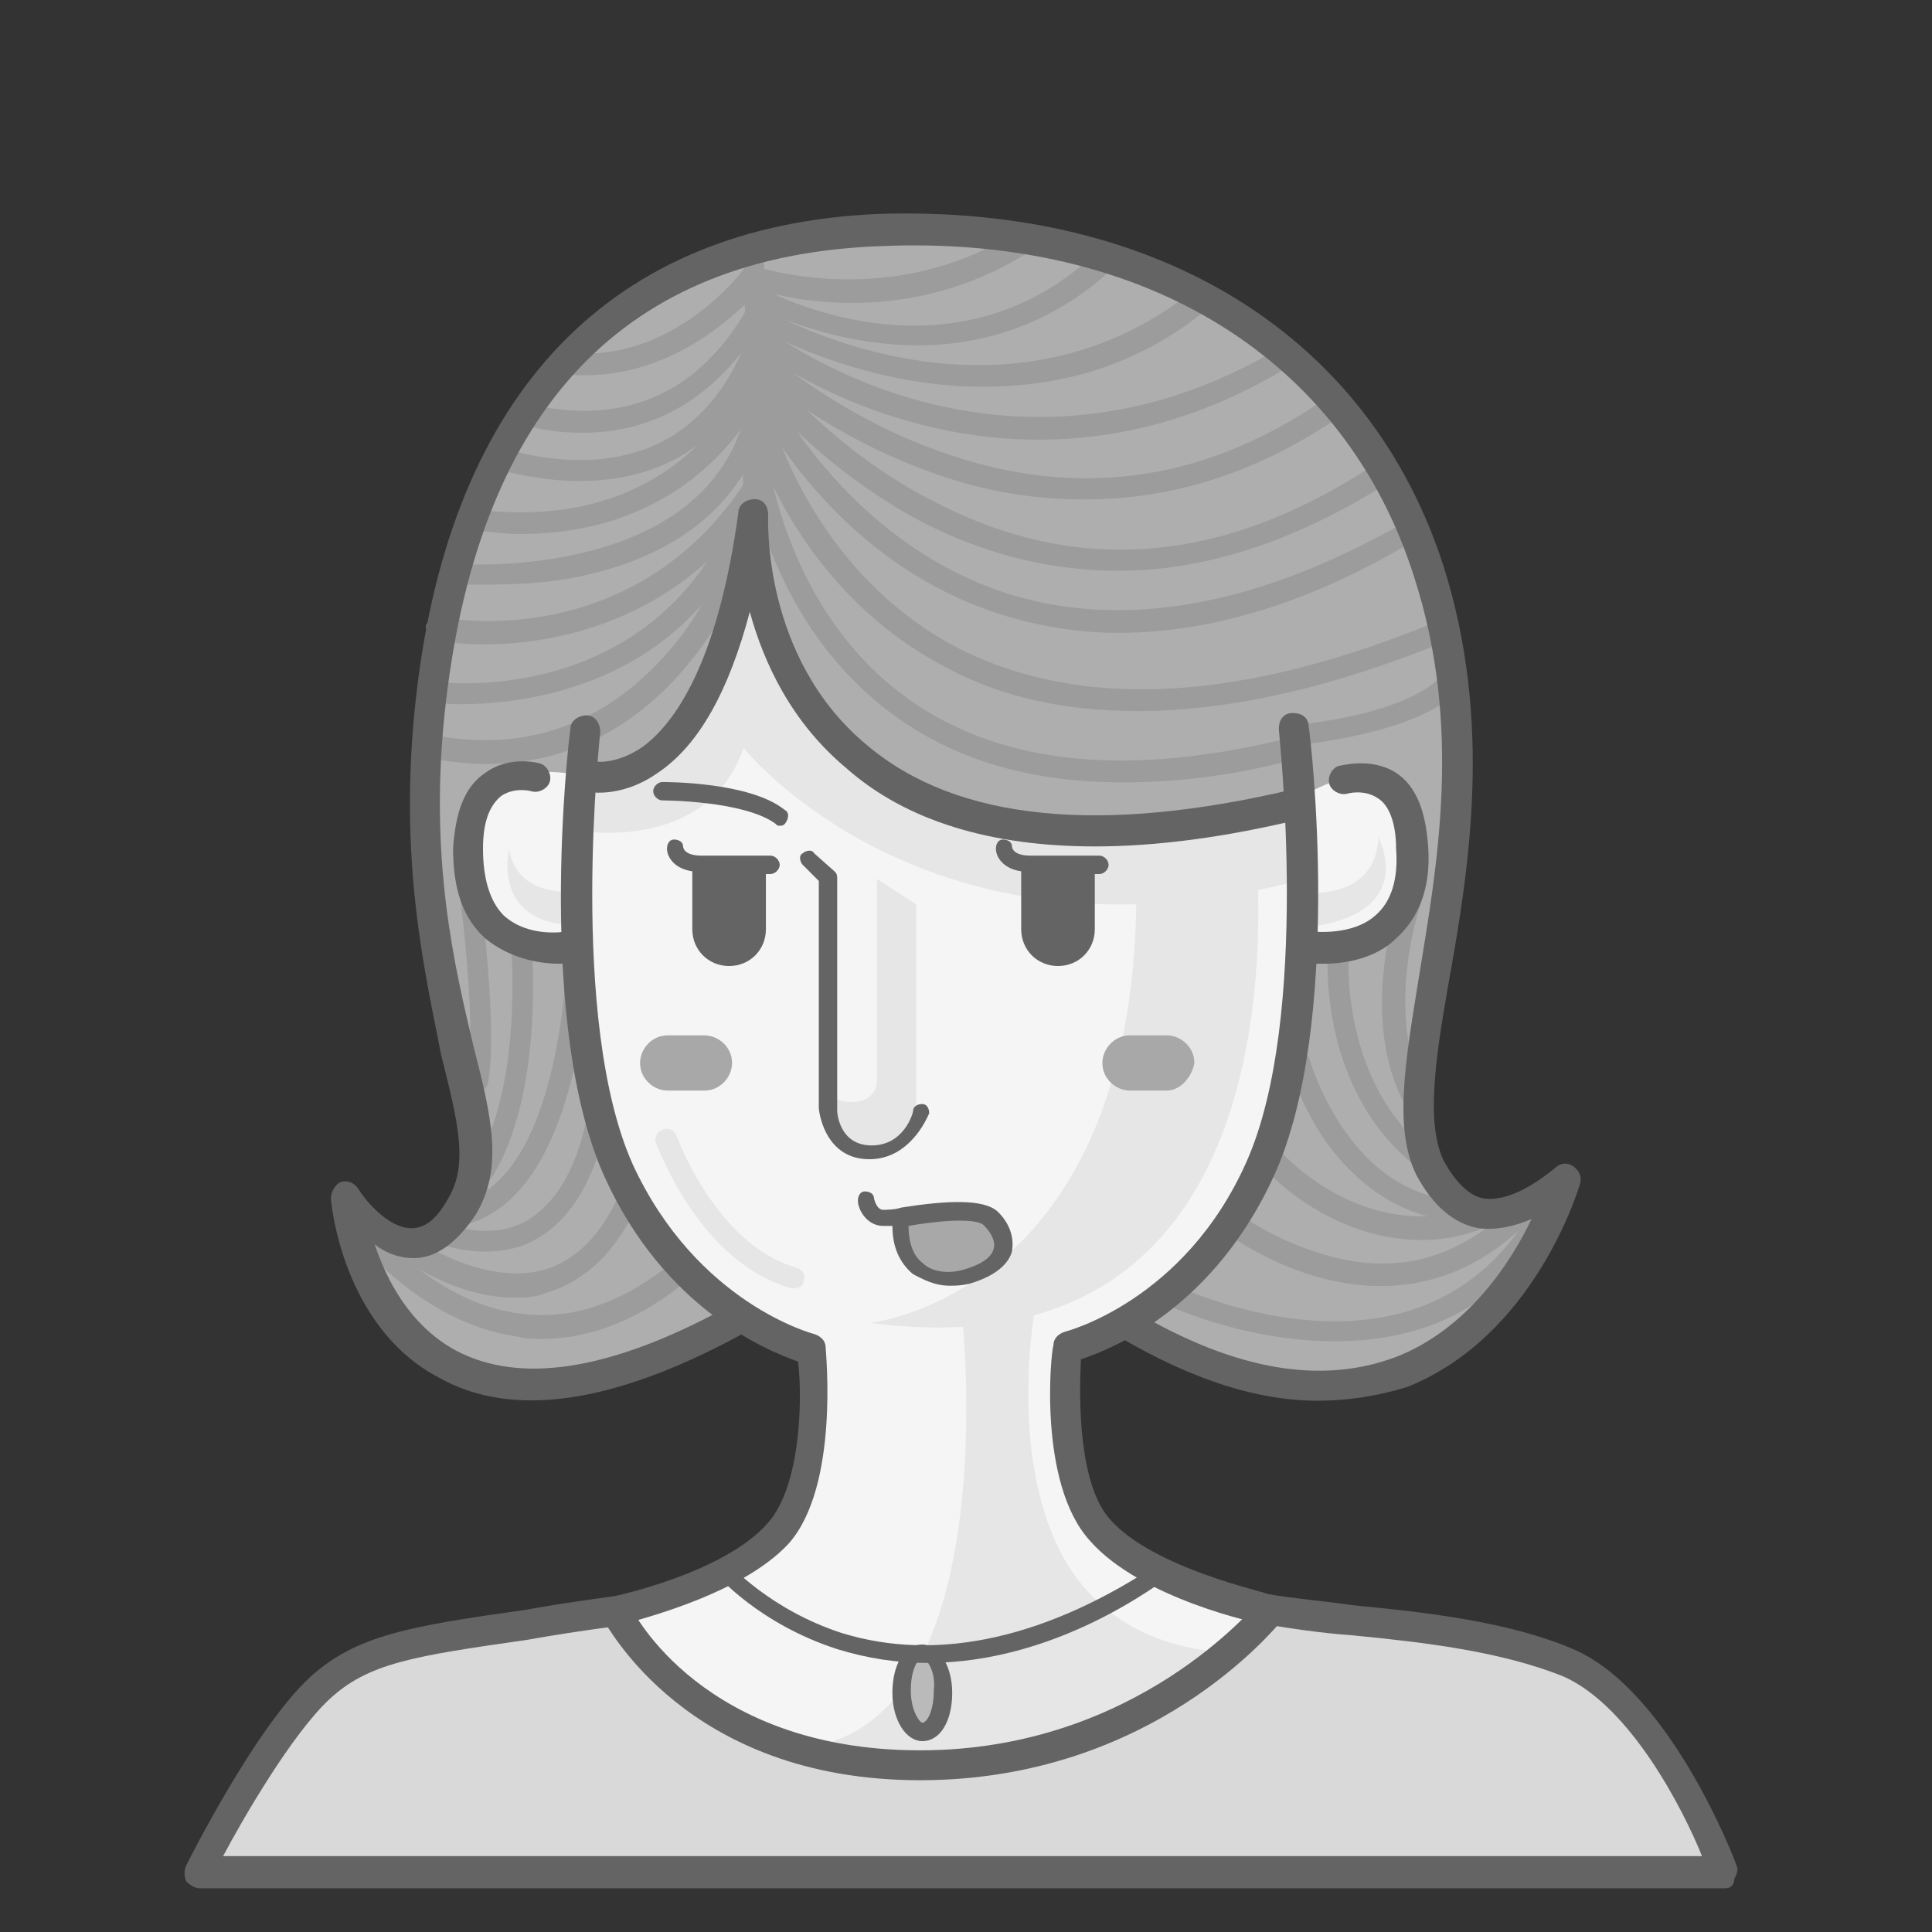 <?xml version="1.0" encoding="utf-8"?>
<!-- Generator: Adobe Illustrator 21.0.2, SVG Export Plug-In . SVG Version: 6.00 Build 0)  -->
<svg version="1.1" id="Layer_1" xmlns="http://www.w3.org/2000/svg" xmlns:xlink="http://www.w3.org/1999/xlink" x="0px" y="0px"
	 viewBox="0 0 84 84" style="enable-background:new 0 0 84 84;" xml:space="preserve">
<rect x="0" y="0" width="84" height="84" fill="#333333" stroke="none"/>
<style type="text/css">
	.st0{fill:#AEAEAE;}
	.st1{fill:#F5F5F5;}
	.st2{fill:#E6E6E6;}
	.st3{fill:#9C9C9C;}
	.st4{fill:#A8A8A8;}
	.st5{fill:#BABABA;}
	.st6{fill:#D9D9D9;}
	.st7{fill:#646464;}
</style>
<title>315007A6-6EC6-4A21-8F1A-B9B88DB4841E</title>
<desc>Created with sketchtool.</desc>
<g id="Symbols">
	<g id="o4">
		<g id="Group-9" transform="translate(0, -1)">
			<g id="Page-1_1_" transform="translate(8, 10)">
				<g id="Group-89" transform="translate(0.629, 0.616)">
					<path id="Fill-1_1_" class="st0" d="M25.3,47c0,0-7,3.7-11.3,3.5c-4.3-0.2-6.6-3.5-7.3-7.9c0,0,2.7,3.9,4.6,0.6
						c1.9-3.3,0.4-5.6,0.1-7.2C11,34.5,6.9,15.3,15.4,6.6C28-6.2,44.7,3.1,47.3,5.8c0,0,7.2,4.8,7.3,16.4c0.2,11.6-2,12.9-1.8,16.3
						c0.3,3.5,1.7,4.6,2.8,4.5c1.1-0.1,3.3-1.2,3.3-1.2s-3.3,9.7-10.8,8.7c-7.5-1.1-7.7-3.2-7.7-3.2L25.3,47z"/>
					<path id="Fill-3" class="st1" d="M51.9,24.4C50.6,23.4,48,25,48,25s-9.6,2.7-16.4,0.2s-7.5-11.5-7.5-11.5
						c-2,12.4-7.4,10.4-7.4,10.4s-3.5-0.7-4.2,0.8c-0.6,1.5-1.2,4.5,0,5.4c1.1,0.9,3.7,1.3,4.1,1.3c1,16.6,9.8,17.4,9.8,17.4
						s0.6,2.5,0,6.1c-0.6,3.7-8.3,5.3-8.3,5.3s3.7,6.8,13.2,6.7c9.5-0.1,15.2-6.7,15.2-6.7c-11.5-1.7-8.6-11.3-8.6-11.3
						c11.3-4.6,10-17.5,10-17.5s2.4-0.2,3.8-1.3C53.1,29.3,53.1,25.3,51.9,24.4"/>
					<path id="Fill-5" class="st2" d="M27.3,37.5c0,0,0,0.8,1.1,0.8c1.1,0,1.1-0.9,1.1-0.9v-8.8l1.7,1.1v9c0,0-0.5,1.7-2.3,1.7
						C27.2,40.4,27.4,38.2,27.3,37.5"/>
					<path id="Fill-7" class="st2" d="M29.2,47.9c0,0,12.7-1.3,11.5-21.4l5.1-1C45.8,25.5,49.6,50.6,29.2,47.9"/>
					<path id="Fill-9" class="st2" d="M33.2,47.6c0,0,2,18.2-7.2,18.8c0,0,11.2,2.7,18.8-4.2c0,0-5.1,0.2-7.4-4.5
						s-0.9-11.2-0.9-11.2L33.2,47.6z"/>
					<path id="Fill-11" class="st2" d="M16.6,26.5c0,0,5.5,1,7.1-3.6c0,0,8,10.1,24.4,5.7L48,25c0,0-9,2.5-14.7,0.4
						c-5.7-2.2-6.8-3.8-8.9-10.1l-0.9,0.9c0,0-1.2,7.8-6.7,7.9L16.6,26.5z"/>
					<path id="Fill-13" class="st2" d="M48.2,29.2c0,0,3,0.3,3.1-2.4c0,0,1.8,3.3-3.1,3.9V29.2z"/>
					<path id="Fill-15" class="st2" d="M16.6,29.1c0,0-2.7,0.5-3.1-1.8c0,0-0.8,3.4,3.1,3.3L16.6,29.1z"/>
					<path id="Fill-17" class="st3" d="M24.1,14.1C24,14.1,24,14.1,24.1,14.1c-0.3,0-0.5-0.2-0.5-0.5c0-0.1,0.4-9.6,0-12.5
						c0-0.3,0.2-0.5,0.4-0.5c0.3,0,0.5,0.2,0.5,0.4c0.4,3,0,12.3,0,12.7C24.5,13.9,24.3,14.1,24.1,14.1"/>
					<path id="Fill-19" class="st3" d="M40.2,24.4c-3.9,0-7.1-0.9-9.8-2.8c-5.9-4.2-6.6-11.3-6.6-11.6c0-0.3,0.2-0.5,0.4-0.5
						c0.3,0,0.5,0.2,0.5,0.4c0,0.1,0.7,7,6.2,10.9c4.1,2.9,9.7,3.4,16.8,1.6c0.3-0.1,0.5,0.1,0.6,0.3c0.1,0.3-0.1,0.5-0.3,0.6
						C45.2,24.1,42.6,24.4,40.2,24.4"/>
					<path id="Fill-21" class="st3" d="M40.8,21.3c-3.1,0-5.9-0.6-8.3-1.9c-6.9-3.6-8.7-10.8-8.7-11.1c-0.1-0.3,0.1-0.5,0.4-0.6
						c0.3-0.1,0.5,0.1,0.6,0.4c0,0.1,1.7,7.1,8.3,10.5c5.4,2.7,12.4,2.3,21-1.3c0.2-0.1,0.5,0,0.6,0.3c0.1,0.2,0,0.5-0.3,0.6
						C49.3,20.3,44.8,21.3,40.8,21.3"/>
					<path id="Fill-23" class="st3" d="M40,17.9c-1.8,0-3.5-0.3-5.1-0.8c-7.6-2.4-10.9-9.5-11-9.8c-0.1-0.2,0-0.5,0.2-0.6
						c0.2-0.1,0.5,0,0.6,0.2c0,0.1,3.3,7,10.5,9.3c5.1,1.6,11,0.5,17.4-3.2c0.2-0.1,0.5-0.1,0.6,0.2c0.1,0.2,0.1,0.5-0.2,0.6
						C48.4,16.6,44,17.9,40,17.9"/>
					<path id="Fill-25" class="st3" d="M40,15.2c-3.3,0-6.1-0.9-8.3-2c-4.9-2.5-7.7-6.3-7.9-6.4c-0.2-0.2-0.1-0.5,0.1-0.7
						c0.2-0.2,0.5-0.1,0.7,0.1c0,0,2.9,3.8,7.6,6.1c6.3,3.2,12.7,2.5,19.2-1.9c0.2-0.1,0.5-0.1,0.7,0.1c0.1,0.2,0.1,0.5-0.1,0.7
						C47.5,14.1,43.5,15.2,40,15.2"/>
					<path id="Fill-27" class="st3" d="M38.5,12.1c-2.6,0-4.8-0.5-6.7-1.2c-4.7-1.7-7.8-4.5-7.9-4.6c-0.2-0.2-0.2-0.5,0-0.7
						c0.2-0.2,0.5-0.2,0.7,0c0,0,3.1,2.8,7.6,4.4c6.1,2.2,11.8,1.3,17.1-2.5c0.2-0.2,0.5-0.1,0.7,0.1s0.1,0.5-0.1,0.7
						C45.8,11.2,41.9,12.1,38.5,12.1"/>
					<path id="Fill-29" class="st3" d="M36.5,9.5c-7.3,0-12.5-4.1-12.5-4.1c-0.2-0.2-0.2-0.5-0.1-0.7c0.2-0.2,0.5-0.2,0.7-0.1
						c0.1,0.1,10.4,8.2,22.6,0.8c0.2-0.1,0.5-0.1,0.6,0.2c0.1,0.2,0.1,0.5-0.2,0.6C43.6,8.7,39.8,9.5,36.5,9.5"/>
					<path id="Fill-31" class="st3" d="M34.1,7.2c-5.6,0-10-2.7-10.1-2.7c-0.2-0.1-0.3-0.4-0.2-0.6c0.1-0.2,0.4-0.3,0.6-0.2
						c0.1,0.1,10.4,6.2,19-0.8c0.2-0.2,0.5-0.1,0.7,0.1c0.2,0.2,0.1,0.5-0.1,0.7C40.8,6.4,37.3,7.2,34.1,7.2"/>
					<path id="Fill-33" class="st3" d="M31.3,5.4c-4.1,0-7.3-1.8-7.4-1.8c-0.2-0.1-0.3-0.4-0.2-0.6c0.1-0.2,0.4-0.3,0.6-0.2
						c0.3,0.2,8.3,4.6,14.7-1.4c0.2-0.2,0.5-0.2,0.7,0c0.2,0.2,0.2,0.5,0,0.7C37,4.6,33.9,5.4,31.3,5.4"/>
					<path id="Fill-35" class="st3" d="M16.8,6.7c-0.3,0-0.7,0-1-0.1c-0.3,0-0.4-0.3-0.4-0.5c0-0.3,0.3-0.4,0.5-0.4
						c4.7,0.6,7.8-3.6,7.8-3.6L24,1.8L24.3,2c0.1,0,5.8,1.9,11.2-1.5c0.2-0.1,0.5-0.1,0.6,0.2c0.1,0.2,0.1,0.5-0.1,0.7
						c-5.1,3.2-10.3,2-11.6,1.6C23.5,3.9,20.8,6.7,16.8,6.7"/>
					<path id="Fill-37" class="st3" d="M47.8,22.8c-0.2,0-0.4-0.2-0.5-0.4c0-0.3,0.2-0.5,0.4-0.5c0,0,5-0.4,6.5-2.3
						c0.2-0.2,0.5-0.2,0.7-0.1c0.2,0.2,0.2,0.5,0.1,0.7C53.2,22.3,48.1,22.7,47.8,22.8C47.8,22.8,47.8,22.8,47.8,22.8"/>
					<path id="Fill-39" class="st3" d="M12.5,23.6c-0.8,0-1.7-0.1-2.7-0.3c-0.3-0.1-0.4-0.3-0.4-0.6c0.1-0.3,0.3-0.4,0.6-0.4
						c4.3,0.9,7.9-0.5,10.7-3.9c2.1-2.6,2.9-5.6,2.9-5.6c0.1-0.3,0.3-0.4,0.6-0.3c0.3,0.1,0.4,0.3,0.3,0.6
						C24.6,13.1,21.7,23.6,12.5,23.6"/>
					<path id="Fill-41" class="st3" d="M11.4,21c-0.8,0-1.2-0.1-1.3-0.1c-0.3,0-0.4-0.3-0.4-0.5c0-0.3,0.3-0.4,0.5-0.4
						c0.4,0.1,9.8,1.2,13.3-7.9c0.1-0.2,0.4-0.4,0.6-0.3c0.2,0.1,0.4,0.4,0.3,0.6C21.5,20.2,14.3,21,11.4,21"/>
					<path id="Fill-43" class="st3" d="M12.4,18.4c-1.3,0-2.1-0.2-2.1-0.2c-0.3-0.1-0.4-0.3-0.4-0.6c0.1-0.3,0.3-0.4,0.6-0.4
						c0.3,0.1,8.4,1.6,13.3-5.9c0.1-0.2,0.4-0.3,0.7-0.1c0.2,0.1,0.3,0.4,0.1,0.7C20.9,17.5,15.4,18.4,12.4,18.4"/>
					<path id="Fill-45" class="st3" d="M12.3,15.8c-0.7,0-1.2,0-1.3,0c-0.3,0-0.5-0.3-0.4-0.5c0-0.3,0.3-0.5,0.5-0.4
						c0.1,0,10.2,0.8,12.5-5.9c0.1-0.2,0.4-0.4,0.6-0.3c0.2,0.1,0.4,0.4,0.3,0.6c-1.1,3.1-3.7,5.2-7.7,6.1
						C15,15.8,13.4,15.8,12.3,15.8"/>
					<path id="Fill-47" class="st3" d="M14,13.6c-0.7,0-1.5-0.1-2.3-0.2c-0.3,0-0.4-0.3-0.4-0.5c0-0.3,0.3-0.4,0.5-0.4
						c9.4,1.3,12-5.8,12.1-5.9c0.1-0.2,0.4-0.4,0.6-0.3c0.2,0.1,0.4,0.4,0.3,0.6C24.8,7,22.3,13.6,14,13.6"/>
					<path id="Fill-49" class="st3" d="M16.5,11.3c-1.1,0-2.3-0.2-3.5-0.5c-0.3-0.1-0.4-0.3-0.3-0.6c0.1-0.3,0.3-0.4,0.6-0.3
						c2.9,0.8,5.3,0.6,7.2-0.5c2.8-1.7,3.5-4.8,3.5-4.9c0.1-0.3,0.3-0.4,0.6-0.4c0.3,0.1,0.4,0.3,0.4,0.6c0,0.1-0.8,3.6-4,5.5
						C19.6,11,18.1,11.3,16.5,11.3"/>
					<path id="Fill-51" class="st3" d="M16.7,9.2c-0.9,0-1.8-0.1-2.8-0.4c-0.3-0.1-0.4-0.3-0.3-0.6c0.1-0.3,0.3-0.4,0.6-0.3
						c3.1,0.8,5.8,0.2,7.8-1.7c1.5-1.4,2.2-3.1,2.2-3.1c0.1-0.2,0.4-0.4,0.6-0.3c0.2,0.1,0.4,0.4,0.3,0.6
						C24.9,3.4,22.8,9.2,16.7,9.2"/>
					<path id="Fill-53" class="st3" d="M14.9,48.6c-0.3,0-0.7,0-1-0.1c-4.4-0.6-7.2-4.5-7.4-4.6c-0.2-0.2-0.1-0.5,0.1-0.7
						c0.2-0.2,0.5-0.1,0.7,0.1c0,0,2.7,3.7,6.7,4.2c2.3,0.3,4.5-0.5,6.7-2.3c0.2-0.2,0.5-0.1,0.7,0.1c0.2,0.2,0.1,0.5-0.1,0.7
						C19.3,47.7,17.1,48.6,14.9,48.6"/>
					<path id="Fill-55" class="st3" d="M13.7,46.8c-2.5,0-4.7-1.6-4.8-1.7c-0.2-0.2-0.3-0.4-0.1-0.7c0.2-0.2,0.4-0.3,0.7-0.1
						c0,0,2.9,2,5.5,1.3c1.4-0.4,2.5-1.5,3.3-3.3c0.1-0.2,0.4-0.3,0.6-0.2c0.2,0.1,0.3,0.4,0.2,0.6c-0.9,2.1-2.3,3.4-4,3.9
						C14.6,46.8,14.2,46.8,13.7,46.8"/>
					<path id="Fill-57" class="st3" d="M12.5,44.8c-1.3,0-2.2-0.4-2.3-0.5c-0.2-0.1-0.3-0.4-0.2-0.6c0.1-0.2,0.4-0.3,0.6-0.2
						c0,0,1.9,0.9,3.6,0c1.4-0.8,2.4-2.5,2.8-5.2c0-0.3,0.3-0.4,0.5-0.4c0.3,0,0.4,0.3,0.4,0.5c-0.5,3-1.6,5-3.3,5.9
						C13.9,44.7,13.1,44.8,12.5,44.8"/>
					<path id="Fill-59" class="st3" d="M11.3,43.7c-0.2,0-0.4-0.2-0.5-0.4c0-0.3,0.1-0.5,0.4-0.6c4.5-0.8,4.8-10.4,4.8-10.5
						c0-0.3,0.2-0.5,0.5-0.5h0c0.3,0,0.5,0.2,0.5,0.5C16.9,32.7,16.6,42.7,11.3,43.7C11.4,43.7,11.3,43.7,11.3,43.7"/>
					<path id="Fill-61" class="st3" d="M12.4,41.8c-0.1,0-0.2,0-0.3-0.1c-0.2-0.1-0.3-0.4-0.1-0.7c2.1-3.3,1.6-9.3,1.6-9.4
						c0-0.3,0.2-0.5,0.4-0.5c0.3,0,0.5,0.2,0.5,0.4c0,0.3,0.5,6.4-1.7,10C12.7,41.7,12.5,41.8,12.4,41.8"/>
					<path id="Fill-63" class="st3" d="M12.2,37.8C12.1,37.8,12.1,37.8,12.2,37.8c-0.3-0.1-0.5-0.3-0.5-0.6c0.4-2.2-0.3-7.6-0.3-7.6
						c0-0.3,0.1-0.5,0.4-0.5c0.3,0,0.5,0.1,0.5,0.4c0,0.2,0.7,5.6,0.3,7.9C12.6,37.6,12.4,37.8,12.2,37.8"/>
					<path id="Fill-65" class="st3" d="M49.4,48.7c-4,0-7.4-1.6-7.5-1.7c-0.2-0.1-0.3-0.4-0.2-0.6c0.1-0.2,0.4-0.3,0.6-0.2
						c0,0,2.9,1.4,6.2,1.6c4.4,0.3,7.7-1.5,9.7-5.2c0.1-0.2,0.4-0.3,0.6-0.2c0.2,0.1,0.3,0.4,0.2,0.6C56.7,47.5,52.9,48.7,49.4,48.7
						"/>
					<path id="Fill-67" class="st3" d="M51.4,46.3c-3.7,0-6.7-2.3-6.7-2.3c-0.2-0.2-0.2-0.5-0.1-0.7c0.2-0.2,0.5-0.2,0.7-0.1
						c0,0,1.6,1.2,3.9,1.8c2.9,0.8,5.5,0.1,7.7-2c0.2-0.2,0.5-0.2,0.7,0c0.2,0.2,0.2,0.5,0,0.7C55.5,45.7,53.3,46.3,51.4,46.3"/>
					<path id="Fill-69" class="st3" d="M53.2,44.3c-4.1,0-6.9-3.1-6.9-3.2c-0.2-0.2-0.2-0.5,0-0.7c0.2-0.2,0.5-0.2,0.7,0
						c0.2,0.2,4.1,4.6,9.5,2.1c0.2-0.1,0.5,0,0.6,0.2c0.1,0.2,0,0.5-0.2,0.6C55.6,44,54.4,44.3,53.2,44.3"/>
					<path id="Fill-71" class="st3" d="M55,43.5C55,43.5,55,43.5,55,43.5c-2.4-0.1-4.4-1.3-6-3.5c-1.1-1.6-1.6-3.3-1.6-3.3
						c-0.1-0.3,0.1-0.5,0.3-0.6c0.3-0.1,0.5,0.1,0.6,0.3c0,0,0.4,1.5,1.5,3.1c1.4,2,3.1,3,5.2,3.1c0.3,0,0.5,0.2,0.5,0.5
						C55.5,43.3,55.3,43.5,55,43.5"/>
					<path id="Fill-73" class="st3" d="M53.5,41.4c-0.1,0-0.2,0-0.3-0.1c-4.5-3.3-4.1-9.2-4.1-9.4c0-0.3,0.2-0.5,0.5-0.4
						c0.3,0,0.5,0.2,0.4,0.5c0,0.1-0.3,5.7,3.7,8.6c0.2,0.2,0.3,0.5,0.1,0.7C53.7,41.3,53.6,41.4,53.5,41.4"/>
					<path id="Fill-75" class="st3" d="M52.9,38.7c-0.2,0-0.3-0.1-0.4-0.2c-2.1-3.8-0.4-8.8-0.3-9c0.1-0.2,0.4-0.4,0.6-0.3
						c0.2,0.1,0.4,0.4,0.3,0.6c0,0-1.6,4.8,0.3,8.2c0.1,0.2,0,0.5-0.2,0.6C53.1,38.7,53,38.7,52.9,38.7"/>
					<path id="Fill-77" class="st4" d="M22,37.8h-1.6c-0.6,0-1.2-0.5-1.2-1.2c0-0.6,0.5-1.2,1.2-1.2H22c0.6,0,1.2,0.5,1.2,1.2
						C23.2,37.2,22.7,37.8,22,37.8"/>
					<path id="Fill-79" class="st4" d="M42.1,37.8h-1.6c-0.6,0-1.2-0.5-1.2-1.2c0-0.6,0.5-1.2,1.2-1.2h1.6c0.6,0,1.2,0.5,1.2,1.2
						C43.2,37.2,42.7,37.8,42.1,37.8"/>
					<path id="Fill-81" class="st4" d="M30.5,43.2c0,0-0.2,1.7,0.7,2.3c0.9,0.6,2.7,0.2,3.4-0.2c0.7-0.4,0.4-1.2,0.2-1.7
						c-0.3-0.5-2.2-0.6-2.2-0.6L30.5,43.2z"/>
					<path id="Fill-83" class="st5" d="M31.4,65.6L31.4,65.6c-0.5,0-0.9-0.4-0.9-0.9V63c0-0.5,0.4-0.9,0.9-0.9
						c0.5,0,0.9,0.4,0.9,0.9v1.7C32.4,65.2,32,65.6,31.4,65.6"/>
					<path id="Fill-85" class="st6" d="M0,71.8h66c0,0-2.1-7.3-7.1-9.2l-10.8-2l-2-0.2c0,0-5.4,7.1-14.8,6.7
						c-9.4-0.4-13.2-6.7-13.2-6.7S8.4,62,6.5,62.7C4.6,63.5,0,71.8,0,71.8"/>
					<path id="Fill-87" class="st2" d="M25.9,46.4c0,0-0.1,0-0.1,0c-4-1.1-5.8-6.1-5.9-6.3c-0.1-0.2,0-0.5,0.3-0.6
						c0.2-0.1,0.5,0,0.6,0.3c0,0,1.7,4.7,5.2,5.7c0.3,0.1,0.4,0.3,0.3,0.6C26.3,46.3,26.1,46.4,25.9,46.4"/>
				</g>
				<g id="Group-121" transform="translate(0, 0.301)">
					<path id="Fill-90" class="st7" d="M67,72.8H0.7c-0.2,0-0.4-0.1-0.6-0.3C0,72.3,0,72,0.1,71.8c0.1-0.2,3-6,5.4-8.2
						c2-1.8,4.3-2.2,9.3-2.9c1.1-0.2,2.4-0.4,3.9-0.6c0,0,4.8-1,6.7-3.2c1.4-1.6,1.5-5.3,1.3-7c-1.4-0.5-5.8-2.3-8.4-8
						c-3-6.6-1.6-18.9-1.5-19.5c0-0.4,0.4-0.6,0.7-0.6c0.4,0,0.6,0.4,0.6,0.7c0,0.1-1.4,12.5,1.4,18.8c2.8,6.1,7.9,7.4,7.9,7.4
						c0.3,0.1,0.5,0.3,0.5,0.6c0,0.2,0.6,6-1.6,8.5c-2.2,2.4-7.3,3.5-7.5,3.6c-1.5,0.2-2.8,0.4-3.9,0.6c-4.9,0.7-6.9,1-8.6,2.6
						c-1.6,1.5-3.7,5.1-4.6,6.8H66c-0.8-2-3.1-6.5-6-7.8c-2.7-1.1-6.1-1.5-9.2-1.8c-1.4-0.1-2.7-0.3-3.9-0.5c-0.2,0-5.3-1.1-7.5-3.6
						c-2.3-2.5-1.7-8.3-1.6-8.5c0-0.3,0.2-0.5,0.5-0.6c0,0,5.2-1.3,7.9-7.4c2.8-6.3,1.4-18.6,1.4-18.8c0-0.4,0.2-0.7,0.6-0.7
						c0.4,0,0.7,0.2,0.7,0.6c0.1,0.5,1.5,12.9-1.5,19.5c-2.6,5.7-6.9,7.5-8.4,8c-0.1,1.8-0.1,5.5,1.3,7c1.9,2.1,6.7,3.1,6.8,3.2
						c1.1,0.2,2.4,0.3,3.8,0.5c3.1,0.3,6.7,0.7,9.5,1.9c4.2,1.8,7,9.1,7.1,9.4c0.1,0.2,0,0.4-0.1,0.6C67.4,72.7,67.2,72.8,67,72.8"
						/>
					<path id="Fill-92" class="st7" d="M39.6,27.5c-4.5,0-8.2-1.1-10.8-3.4c-2.4-2-3.6-4.6-4.2-6.8c-0.9,3.4-2.2,5.8-4,7
						c-1.7,1.2-3.2,0.8-3.2,0.8c-0.4-0.1-0.6-0.4-0.5-0.8c0.1-0.4,0.4-0.6,0.8-0.5c0.1,0,1,0.2,2.2-0.6c1.4-1,3.3-3.6,4.2-10.2
						c0-0.4,0.4-0.6,0.7-0.6c0.4,0,0.6,0.3,0.6,0.7c0,0.1-0.3,6.2,4.3,10c3.9,3.3,10.2,3.9,18.6,1.9c0.4-0.1,0.7,0.1,0.8,0.5
						c0.1,0.4-0.1,0.7-0.5,0.8C45.3,27.1,42.3,27.5,39.6,27.5"/>
					<path id="Fill-94" class="st7" d="M16.3,32.6c-0.8,0-2.1-0.2-3.2-1.1c-1-0.9-1.4-2.2-1.4-3.9c0.1-1.6,0.5-2.7,1.4-3.3
						c1.1-0.8,2.4-0.4,2.4-0.4c0.3,0.1,0.5,0.5,0.4,0.8c-0.1,0.3-0.5,0.5-0.8,0.4c0,0-0.7-0.2-1.3,0.2c-0.5,0.4-0.8,1.1-0.8,2.3
						c0,1.3,0.3,2.3,0.9,2.9c1.1,1,2.7,0.7,2.7,0.7c0.4,0,0.7,0.2,0.7,0.6c0.1,0.4-0.2,0.7-0.6,0.7C16.9,32.6,16.6,32.6,16.3,32.6"
						/>
					<path id="Fill-96" class="st7" d="M49.6,32.6c-0.3,0-0.6,0-0.6,0c-0.4-0.1-0.6-0.4-0.6-0.8c0.1-0.4,0.4-0.6,0.7-0.6
						c0,0,1.7,0.2,2.7-0.7c0.7-0.6,1-1.6,0.9-2.9c0-1.1-0.3-1.9-0.8-2.2c-0.6-0.4-1.3-0.2-1.3-0.2c-0.3,0.1-0.7-0.1-0.8-0.4
						c-0.1-0.3,0.1-0.7,0.4-0.8c0.1,0,1.4-0.4,2.5,0.3c0.9,0.6,1.3,1.7,1.4,3.3c0.1,1.7-0.4,3-1.4,3.9
						C51.8,32.4,50.4,32.6,49.6,32.6"/>
					<g id="Group-100" transform="translate(6.289, 0)">
						<path id="Fill-98" class="st7" d="M43,51.6c-2.6,0-5.4-0.9-8.5-2.7c-0.3-0.2-0.4-0.6-0.2-0.9c0.2-0.3,0.6-0.4,0.9-0.2
							c4.3,2.5,8,3.1,11.2,1.9c3.1-1.2,5-4.1,5.9-6c-0.7,0.3-1.5,0.5-2.3,0.4c-1.1-0.2-2-1-2.7-2.3c-1-2-0.5-4.9,0.1-8.6
							c0.8-4.9,1.9-10.9-0.2-17.4C44.2,6.3,35.5,0.9,24,1.4C12.9,1.8,6.6,8.4,5.1,21.2C4.3,28,5.5,32.8,6.3,36.2
							c0.8,3.1,1.3,5.3,0.1,7.3c-0.8,1.2-1.7,1.9-2.7,1.9c-0.6,0-1.2-0.2-1.7-0.6c0.5,1.5,1.5,3.5,3.5,4.6c2.8,1.5,6.7,0.9,11.7-1.8
							c0.3-0.2,0.7-0.1,0.9,0.3c0.2,0.3,0.1,0.7-0.3,0.9c-5.4,2.9-9.8,3.6-13,1.8c-4.2-2.2-4.7-7.6-4.7-7.8c0-0.3,0.2-0.6,0.4-0.7
							c0.3-0.1,0.6,0,0.8,0.3c0.3,0.5,1.3,1.7,2.3,1.7h0c0.6,0,1.1-0.4,1.6-1.3c0.9-1.5,0.4-3.4-0.3-6.2C4.2,33,3,28.1,3.8,21
							C5.3,7.7,12.3,0.5,23.9,0c12.2-0.4,21.4,5.3,24.6,15.4c2.1,6.7,1.1,13,0.2,18c-0.6,3.4-1,6.2-0.2,7.8c0.5,0.9,1.1,1.5,1.7,1.6
							c1.2,0.2,2.6-0.9,3.1-1.3c0.2-0.2,0.5-0.3,0.8-0.1c0.3,0.2,0.4,0.5,0.3,0.8c-0.1,0.3-2,6.6-7.5,8.8
							C45.6,51.4,44.3,51.6,43,51.6"/>
					</g>
					<path id="Fill-101" class="st7" d="M32,68.1c-10.2,0-13.6-6.8-13.8-7c-0.2-0.3,0-0.7,0.3-0.9c0.3-0.2,0.7,0,0.9,0.3
						c0.1,0.3,3.2,6.3,12.6,6.3c9.5,0,14.6-6.4,14.7-6.4c0.2-0.3,0.6-0.3,0.9-0.1c0.3,0.2,0.3,0.6,0.1,0.9
						C47.4,61.5,42.1,68.1,32,68.1"/>
					<path id="Fill-103" class="st7" d="M32.3,63c-1.3,0-2.6-0.2-3.9-0.6c-3.4-1.1-5.2-3.2-5.2-3.2c-0.1-0.1-0.1-0.4,0-0.5
						c0.1-0.1,0.4-0.1,0.5,0c0,0,1.8,2,4.9,3c4.2,1.3,9,0.2,13.9-3.1c0.2-0.1,0.4-0.1,0.5,0.1c0.1,0.2,0.1,0.4-0.1,0.5
						C40.3,61.1,36.5,63,32.3,63"/>
					<path id="Fill-105" class="st7" d="M32.1,62.8c-0.2,0-0.5,0.5-0.5,1.4c0,0.9,0.4,1.4,0.5,1.4c0.2,0,0.5-0.5,0.5-1.4
						C32.7,63.4,32.3,62.8,32.1,62.8 M32.1,66.4c-0.7,0-1.3-0.9-1.3-2.1c0-1.2,0.5-2.1,1.3-2.1c0.7,0,1.3,0.9,1.3,2.1
						C33.4,65.5,32.9,66.4,32.1,66.4"/>
					<path id="Fill-107" class="st7" d="M22.4,28.6c-1,0-1.4-0.6-1.4-1c0-0.2,0.1-0.4,0.3-0.4c0.2,0,0.4,0.1,0.4,0.3
						c0,0.1,0.1,0.4,0.8,0.4l3,0c0.2,0,0.4,0.2,0.4,0.4c0,0.2-0.2,0.4-0.4,0.4h-3C22.5,28.6,22.4,28.6,22.4,28.6"/>
					<path id="Fill-109" class="st7" d="M22.1,28.4C22.1,28.4,22.1,28.5,22.1,28.4l0,2.7c0,0.9,0.7,1.6,1.6,1.6
						c0.9,0,1.6-0.7,1.6-1.6v-2.6c0,0,0,0,0,0H22.1z"/>
					<path id="Fill-111" class="st7" d="M36.7,28.6c-1,0-1.4-0.6-1.4-1c0-0.2,0.1-0.4,0.3-0.4c0.2,0,0.4,0.1,0.4,0.3
						c0,0.1,0.1,0.4,0.8,0.4l3,0c0.2,0,0.4,0.2,0.4,0.4c0,0.2-0.2,0.4-0.4,0.4h-3C36.8,28.6,36.7,28.6,36.7,28.6"/>
					<path id="Fill-113" class="st7" d="M36.4,28.4C36.4,28.4,36.4,28.5,36.4,28.4l0,2.7c0,0.9,0.7,1.6,1.6,1.6s1.6-0.7,1.6-1.6
						v-2.6c0,0,0,0,0,0H36.4z"/>
					<path id="Fill-115" class="st7" d="M25.9,26.6c-0.1,0-0.1,0-0.2-0.1c-1.4-1-4.9-1-4.9-1c-0.2,0-0.4-0.2-0.4-0.4
						c0-0.2,0.2-0.4,0.4-0.4c0.2,0,3.8,0,5.3,1.2c0.2,0.1,0.2,0.3,0.1,0.5C26.1,26.6,26,26.6,25.9,26.6"/>
					<path id="Fill-117" class="st7" d="M29.8,41.1c-1.6,0-2.1-1.4-2.2-2.2l0-9.9l-0.7-0.7c-0.1-0.1-0.2-0.4,0-0.5
						c0.1-0.1,0.4-0.2,0.5,0l0.9,0.8c0.1,0.1,0.1,0.2,0.1,0.3v10.1c0,0.1,0.1,1.5,1.5,1.5c1.4,0,1.8-1.4,1.8-1.5
						c0-0.2,0.2-0.3,0.4-0.3c0.2,0,0.3,0.2,0.3,0.4C32.1,39.8,31.3,41.1,29.8,41.1"/>
					<path id="Fill-119" class="st7" d="M31.5,44c0,0.7,0.2,1.3,0.6,1.6c0.4,0.4,1.1,0.5,1.8,0.3c0.7-0.2,1.2-0.5,1.3-0.9
						c0.1-0.3-0.1-0.7-0.4-1C34.5,43.6,32.6,43.8,31.5,44 M33.3,46.6c-0.7,0-1.2-0.3-1.6-0.5c-0.6-0.5-0.9-1.2-0.9-2.1
						c-0.2,0-0.3,0-0.4,0c-0.7,0-1.1-0.7-1.1-1.1c0-0.2,0.1-0.4,0.3-0.4c0.2,0,0.4,0.1,0.4,0.3c0,0,0.1,0.5,0.4,0.5
						c0.1,0,0.5,0,0.8-0.1c1.9-0.3,3.6-0.4,4.2,0.2c0.5,0.5,0.7,1.1,0.6,1.7c-0.1,0.4-0.5,1-1.8,1.4C33.8,46.6,33.5,46.6,33.3,46.6"
						/>
				</g>
			</g>
		</g>
	</g>
</g>
</svg>
